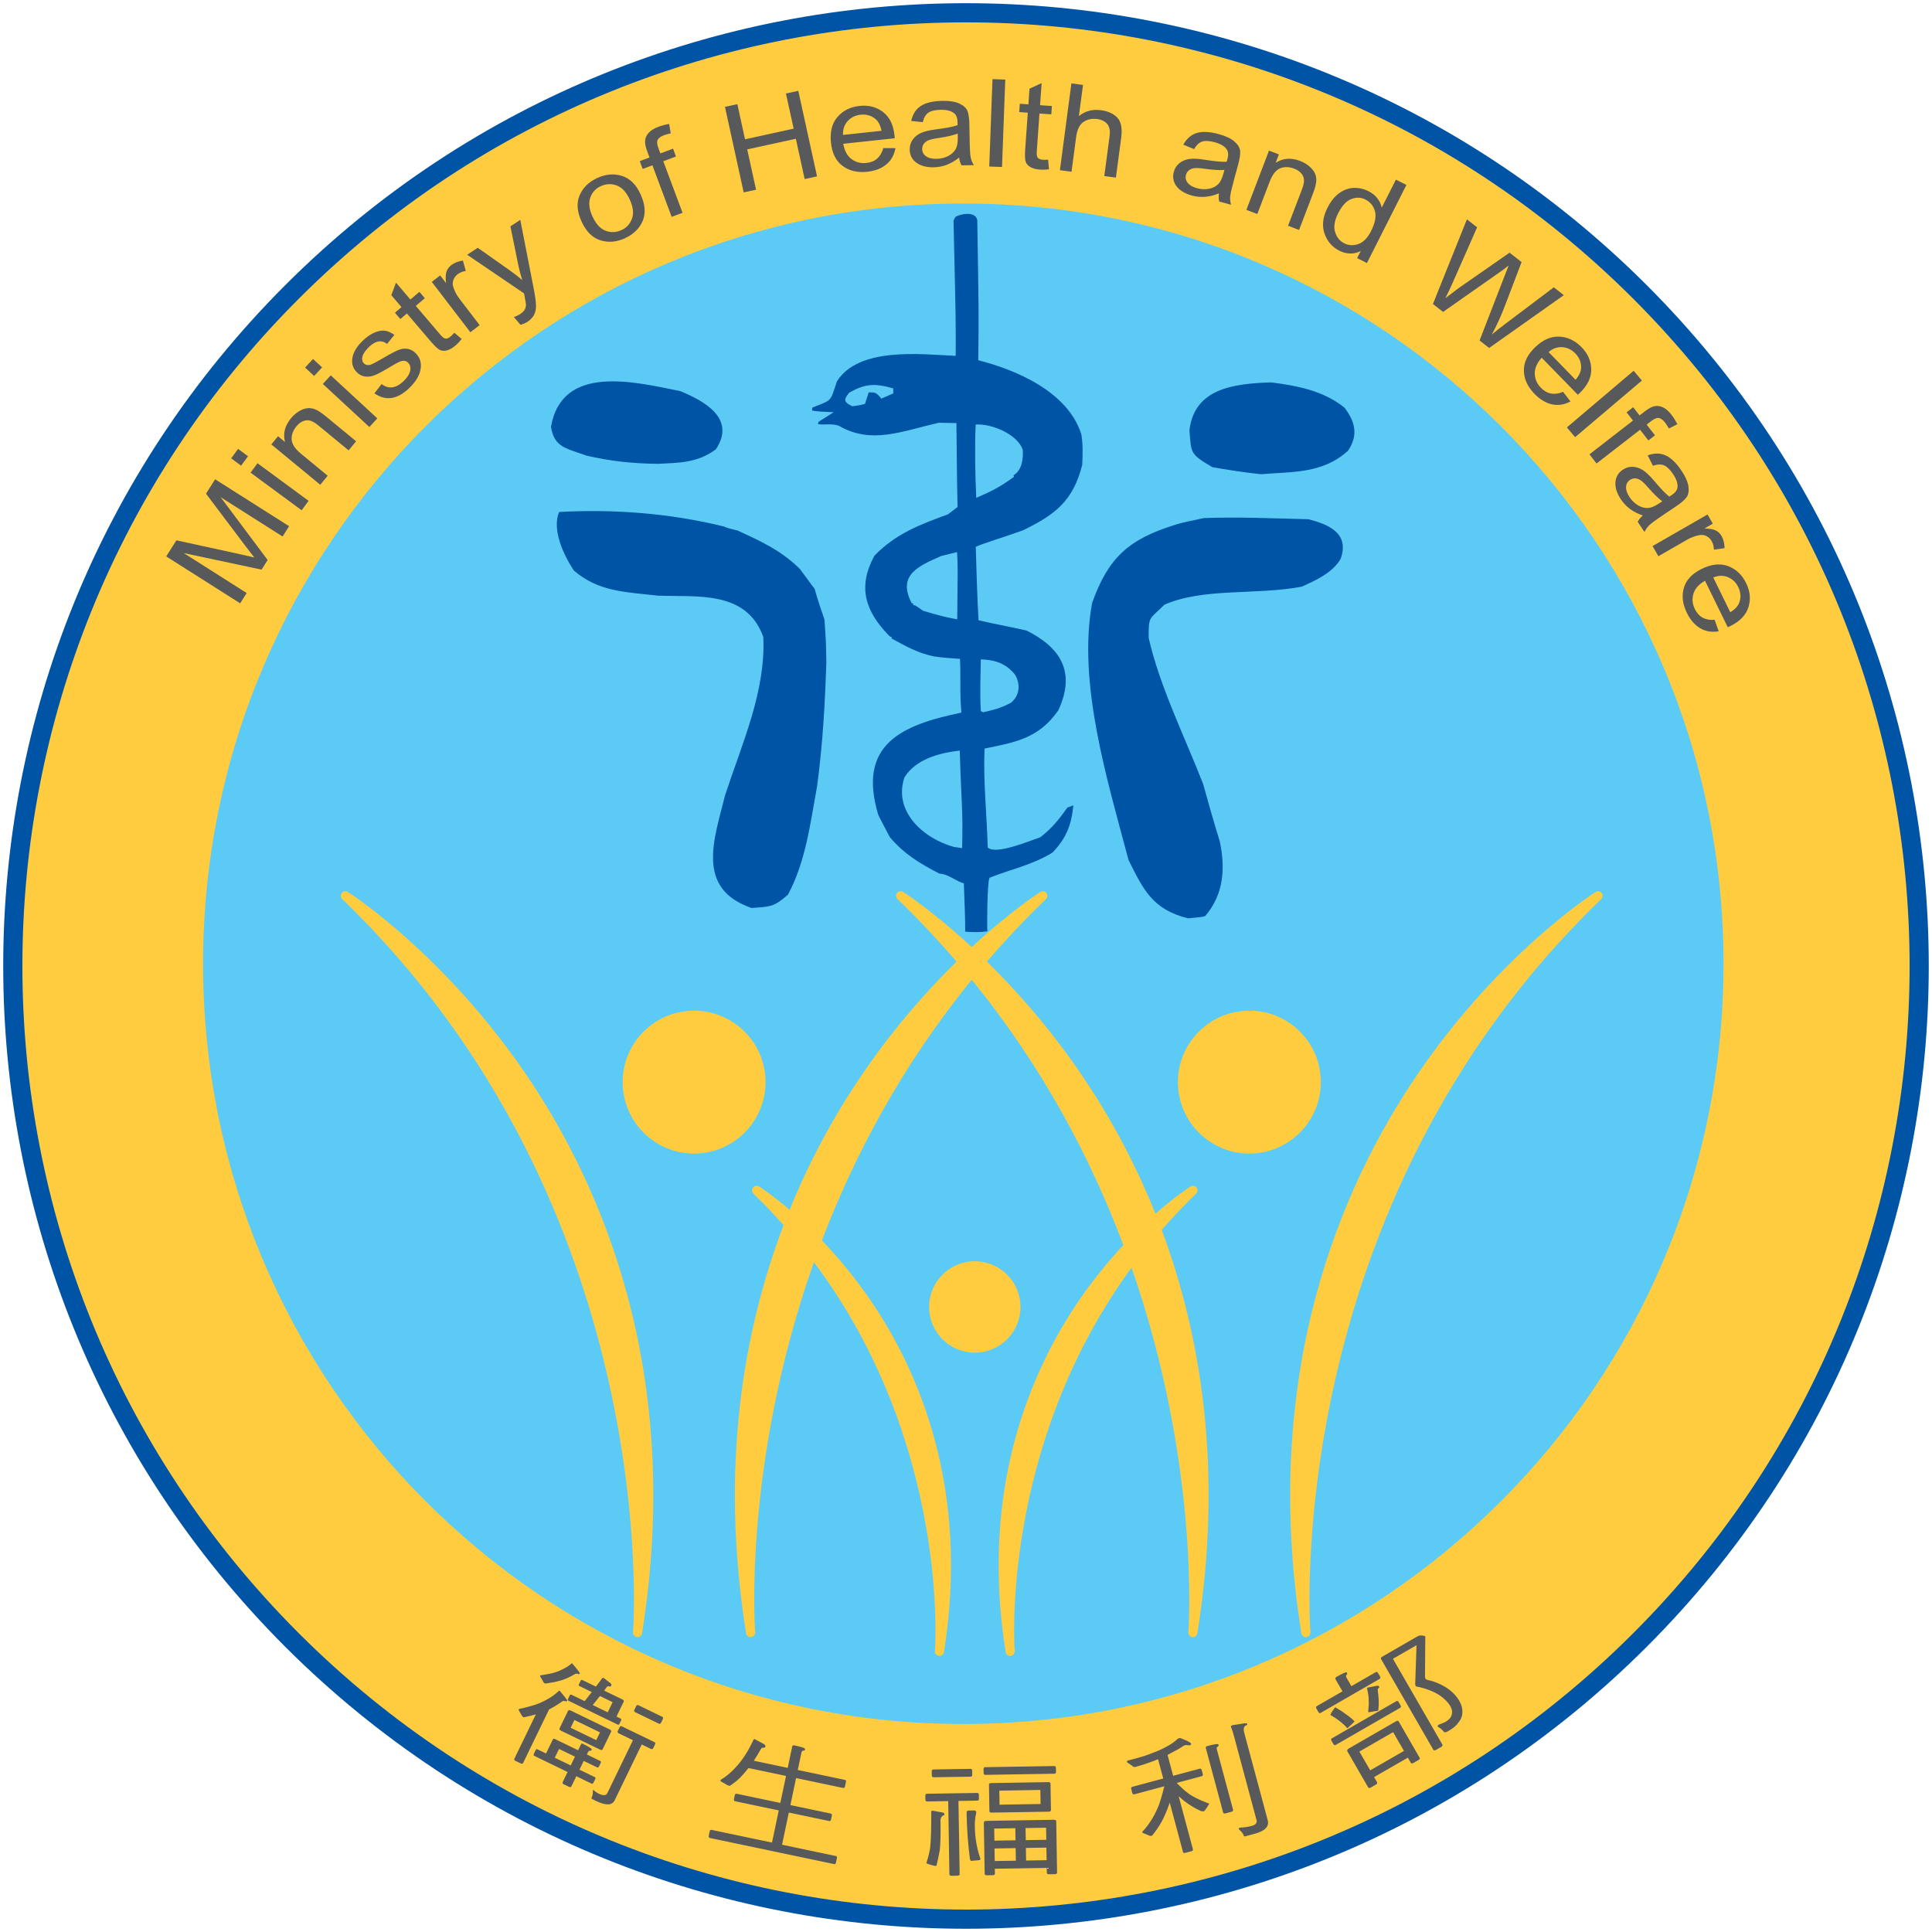 <svg height="151" viewBox="0 0 151 151" width="151" xmlns="http://www.w3.org/2000/svg"><g fill="none" fill-rule="evenodd" transform="translate(1 1)"><path d="m149 74.501c0 41.145-33.356 74.499-74.5 74.499-41.144 0-74.5-33.354-74.5-74.499 0-41.145 33.355-74.5 74.5-74.5 41.144 0 74.5 33.354 74.5 74.5" fill="#ffcc40" fill-rule="nonzero"/><path d="m127.179 21.82c29.094 29.094 29.094 76.263 0 105.357-29.094 29.094-76.264 29.094-105.358 0-29.094-29.094-29.094-76.263 0-105.357 29.094-29.094 76.264-29.094 105.358 0" stroke="#0054a6" stroke-width="1.498" transform="matrix(0 -1 -1 0 148.998 148.998)"/><g fill="#58595b"><path d="m17.771 46.155-5.78-3.668.796-1.256 5.043 1.099 1.046.244c-.166-.209-.404-.517-.713-.925l-3.062-4.065.713-1.125 5.782 3.668-.511.804-4.838-3.07 3.672 4.909-.477.751-6.082-1.294 4.921 3.123-.511.804zm4.805-7.274-3.992-2.939.542-.737 3.993 2.939-.543.737zm-4.733-3.485-.779-.573.544-.737.777.573-.542.737zm6.189 1.493-3.827-3.154.525-.638.545.448c-.086-.328-.089-.646-.01-.955.079-.308.238-.607.475-.895.184-.224.388-.404.611-.54.224-.136.436-.218.639-.247.203-.029.414-.002.632.081.218.083.504.27.857.561l2.353 1.939-.586.711-2.327-1.918c-.282-.231-.513-.369-.696-.412-.183-.043-.366-.026-.548.052-.183.078-.348.206-.497.385-.279.339-.407.688-.384 1.046.023.358.266.727.727 1.107l2.091 1.722-.582.706zm3.837-4.516-3.639-3.365.621-.672 3.639 3.364zm-4.315-3.989-.709-.656.621-.672.709.657zm4.707 1.358.563-.725c.281.213.567.297.857.252.291-.046.58-.207.866-.484.286-.277.456-.544.51-.801.054-.258.002-.468-.156-.632-.136-.141-.31-.186-.519-.134-.145.035-.433.184-.866.447-.628.378-1.068.609-1.32.693-.253.084-.495.104-.724.057-.23-.046-.43-.158-.6-.335-.295-.305-.404-.677-.328-1.118.076-.441.343-.884.802-1.328.29-.28.581-.487.877-.62.294-.134.564-.191.809-.172.243.02.507.131.79.333l-.567.704c-.436-.332-.906-.253-1.41.234-.286.277-.458.526-.515.748-.057.221-.02.399.109.534.128.132.295.171.503.117.124-.034.432-.192.923-.478.674-.396 1.129-.633 1.364-.711.236-.079.462-.095.681-.048.218.047.416.162.594.346.329.34.45.754.366 1.243-.084.489-.376.973-.873 1.455-.934.903-1.846 1.044-2.735.422m6.248-4.732.575.484c-.161.202-.317.369-.472.501-.244.208-.47.338-.68.392-.209.055-.396.043-.558-.035-.162-.079-.403-.305-.721-.679l-1.851-2.17-.512.436-.424-.497.512-.436-.796-.934.369-.977 1.123 1.318.706-.602.423.497-.706.602 1.88 2.205c.173.204.306.318.398.342.132.034.28-.018.445-.159.079-.067.175-.163.287-.288m1.254-.042-3.016-3.936.657-.504.457.597c-.044-.406-.031-.707.04-.904.071-.197.194-.363.368-.497.244-.186.548-.305.911-.357l.227.808c-.255.043-.468.129-.639.261-.155.119-.264.268-.332.448-.065.18-.069.363-.01.549.103.326.264.631.484.918l1.579 2.061-.727.556zm3.917-.581-.516-.605c.197-.07.357-.145.478-.225.164-.107.282-.219.355-.338.073-.119.111-.253.112-.402.001-.053-.049-.347-.15-.885l-4.446-3.018.828-.544 2.522 1.777c.313.221.633.47.958.744-.125-.379-.228-.762-.308-1.149l-.619-3.049.771-.506 1.044 5.343c.133.694.195 1.175.186 1.444-.01.269-.07.497-.182.686-.112.189-.272.352-.48.489-.146.096-.329.175-.551.239m5.634-8.45c.269.582.612.949 1.026 1.102.413.153.83.132 1.248-.062.391-.181.661-.481.808-.898.147-.417.087-.913-.18-1.488-.269-.579-.61-.945-1.024-1.097-.415-.153-.83-.132-1.248.062-.395.183-.666.482-.812.897-.146.415-.086.91.181 1.485m-.853.396c-.36-.777-.415-1.463-.163-2.06.25-.597.71-1.05 1.377-1.359.655-.304 1.294-.361 1.918-.17.625.191 1.11.659 1.455 1.405.375.807.437 1.508.188 2.105-.25.596-.71 1.049-1.381 1.361-.658.306-1.299.362-1.921.169-.623-.193-1.113-.676-1.472-1.449m7.033-.384-1.504-4.03-.764.285-.228-.612.764-.285-.184-.495c-.136-.363-.187-.656-.154-.876.032-.22.135-.417.307-.591.172-.174.415-.319.73-.437.245-.092.523-.166.834-.222l.128.735c-.191.038-.365.086-.524.145-.256.096-.421.215-.495.357-.073.142-.057.354.049.636l.159.429.991-.37.228.612-.991.37 1.505 4.03-.852.318z" fill-rule="nonzero"/><path d="m57.124 14.038-1.463-6.687.968-.211.6 2.746 3.799-.832-.601-2.745.966-.212 1.464 6.687-.967.212-.689-3.152-3.8.831.69 3.152z" fill-rule="nonzero"/><path d="m64.89 9.544 3.008-.321c-.087-.422-.244-.728-.468-.917-.326-.275-.715-.388-1.17-.34-.409.044-.743.209-1.005.495-.262.286-.384.647-.366 1.083m3.146 1.03.953.006c-.101.543-.343.97-.725 1.281-.382.311-.876.5-1.482.564-.763.081-1.405-.07-1.923-.454-.52-.384-.823-.986-.91-1.806-.091-.851.078-1.525.507-2.023.429-.498 1.008-.787 1.739-.864.697-.075 1.303.083 1.816.473.514.39.815 1.0.903 1.833l.018.223-4.023.43c.096.55.312.949.648 1.198.335.249.722.35 1.159.303.685-.073 1.126-.461 1.322-1.164m5.814-1.131c-.334.13-.832.245-1.494.344-.384.056-.653.118-.806.184-.152.067-.27.159-.352.277-.083.118-.123.253-.12.406.004.237.105.424.302.562.198.138.468.204.813.198.328-.006.624-.075.89-.207.265-.133.462-.307.591-.522.128-.216.189-.527.183-.934l-.005-.308zm.107 1.874c-.303.246-.618.431-.948.559-.33.128-.673.194-1.03.2-.565.01-1.017-.11-1.356-.358-.341-.249-.515-.589-.523-1.022-.005-.286.068-.541.222-.765.154-.224.366-.4.638-.529.272-.129.685-.228 1.24-.298.744-.093 1.291-.2 1.636-.318l.004-.215c-.007-.339-.092-.575-.256-.709-.232-.195-.584-.288-1.057-.28-.428.007-.745.079-.955.215-.209.136-.36.387-.453.752l-.904-.095c.119-.534.373-.926.76-1.176.387-.25.946-.381 1.676-.394.569-.01 1.016.062 1.342.216.327.155.534.349.624.584.089.235.137.579.145 1.033l.02 1.119c.013.784.042 1.277.086 1.48.043.203.124.4.244.591l-.958.017c-.098-.169-.164-.372-.198-.608z" fill-rule="nonzero"/><path d="m0 0h6.84v1h-6.84z" transform="matrix(.037 -.999 -.999 -.037 77.316 12.053)"/><path d="m80.916 11.483.071.749c-.257.032-.486.04-.688.026-.319-.023-.572-.089-.76-.197-.187-.108-.312-.248-.373-.417-.061-.17-.073-.5-.039-.991l.203-2.845-.67-.048.046-.652.671.048.087-1.225.948-.438-.123 1.727.924.066-.046.652-.925-.066-.205 2.892c-.02.267-.005.441.043.523.07.117.213.184.429.199.104.007.239.006.406-.004m.925.818.898-6.782.908.12-.322 2.434c.244-.197.508-.334.793-.41.284-.077.589-.094.914-.051.572.076 1.005.272 1.301.589.295.318.394.84.298 1.567l-.413 3.114-.908-.12.413-3.114c.057-.425-.004-.744-.181-.956-.177-.211-.442-.341-.796-.388-.395-.052-.747.023-1.057.223-.309.201-.503.603-.584 1.208l-.356 2.688-.907-.12zm12.857-.019c-.357.032-.867.002-1.53-.089-.386-.054-.661-.07-.826-.049-.164.021-.304.077-.417.167-.112.09-.189.209-.23.356-.062.228-.018.437.133.624.151.189.393.328.726.419.316.086.619.103.912.051.291-.053.53-.165.714-.335.185-.171.331-.453.439-.846l.081-.297zm-.423 1.83c-.359.15-.716.24-1.068.27-.352.03-.701-.002-1.046-.097-.544-.148-.945-.39-1.202-.725-.257-.335-.329-.711-.214-1.129.075-.276.217-.5.429-.672.21-.172.464-.282.76-.329.297-.048.722-.027 1.275.063.742.118 1.295.17 1.661.153l.063-.205c.089-.327.074-.578-.046-.754-.168-.252-.48-.44-.936-.566-.412-.113-.738-.133-.977-.061-.239.072-.454.27-.647.595l-.842-.346c.264-.48.618-.785 1.06-.916.443-.131 1.016-.1 1.72.093.548.15.958.344 1.228.584.27.241.415.486.435.737.019.25-.031.595-.15 1.033l-.295 1.081c-.207.757-.319 1.239-.334 1.446-.016.207.007.419.068.636l-.925-.253c-.047-.19-.053-.404-.019-.639zm2.14 1.291 1.769-4.631.773.295-.251.658c.284-.184.584-.289.902-.312.318-.023.651.031 1.0.164.271.104.506.239.707.408.2.168.346.343.439.527.092.183.134.391.125.625-.009.233-.095.563-.259.991l-1.087 2.847-.861-.329 1.076-2.817c.13-.34.186-.603.168-.79-.017-.186-.092-.354-.224-.503-.133-.149-.307-.265-.524-.348-.41-.157-.783-.167-1.115-.031-.332.136-.604.483-.818 1.042l-.966 2.529-.854-.326zm7.179.253c-.29.572-.373 1.064-.247 1.476.125.411.362.705.714.884.348.176.716.195 1.107.057.39-.138.722-.476.994-1.014.313-.619.413-1.136.302-1.55-.112-.413-.362-.718-.75-.915-.345-.174-.71-.187-1.096-.038-.386.148-.727.515-1.023 1.101zm1.477 3.518.282-.558c-.256.139-.529.205-.82.2-.29-.005-.57-.076-.84-.213-.57-.288-.961-.739-1.173-1.354-.213-.614-.134-1.289.238-2.021.254-.503.562-.883.923-1.138.362-.256.74-.391 1.135-.405.395-.013.781.076 1.158.267.271.137.494.317.672.54.177.224.293.47.348.738l1.108-2.191.821.415-3.086 6.107-.766-.387zm5.925 3.586 2.655-6.617.798.625-1.868 4.237c-.189.437-.394.87-.614 1.299l1.045-.79 3.971-2.764.941.735-1.292 3.39c-.314.826-.658 1.582-1.033 2.27.349-.293.752-.608 1.207-.948l3.636-2.741.784.613-5.836 4.129-.749-.586 1.968-5.083.308-.779c-.239.192-.462.358-.666.499l-4.463 3.132-.794-.62zm9.037 3.757 2.111 2.166c.278-.329.422-.641.432-.934.015-.426-.137-.802-.456-1.129-.286-.294-.623-.456-1.01-.484-.386-.029-.746.098-1.078.382m1.134 3.109.583.752c-.488.257-.973.331-1.454.223-.481-.107-.934-.379-1.36-.817-.536-.55-.813-1.147-.831-1.792-.02-.645.266-1.256.857-1.831.613-.597 1.247-.881 1.903-.852.656.029 1.24.307 1.753.832.49.503.74 1.075.751 1.719.01.644-.283 1.259-.883 1.843l-.164.152-2.824-2.896c-.373.415-.553.832-.542 1.25.012.417.17.784.478 1.099.481.493 1.058.599 1.732.318" fill-rule="nonzero"/><path d="m0 0h6.842v1h-6.842z" transform="matrix(.763 -.647 -.647 -.763 122.108 33.168)"/><path d="m123.229 34.509 3.4-2.638-.5-.644.515-.401.5.644.417-.323c.307-.239.57-.375.79-.409.219-.034.439.005.655.117.218.112.429.301.635.567.161.206.313.45.46.73l-.663.341c-.092-.17-.191-.322-.295-.456-.168-.216-.33-.338-.488-.366-.158-.027-.355.051-.594.236l-.362.28.649.836-.516.401-.649-.836-3.401 2.638-.556-.718zm5.69 3.672c-.291-.209-.658-.566-1.099-1.068-.257-.293-.454-.485-.593-.577-.138-.092-.28-.141-.424-.147-.144-.005-.279.035-.406.119-.197.132-.299.318-.309.559-.009.241.083.504.275.79.183.272.401.484.656.635.255.151.508.222.76.213.251-.009.545-.126.885-.354l.255-.172zm-1.517 1.108c-.37-.122-.697-.286-.983-.493-.286-.208-.528-.46-.727-.756-.315-.468-.46-.913-.435-1.334.024-.421.216-.752.575-.994.239-.159.493-.236.764-.228.271.007.535.09.791.249.257.158.564.451.923.879.484.574.868.975 1.156 1.202l.181-.115c.282-.189.435-.389.458-.6.039-.3-.075-.647-.338-1.039-.238-.355-.471-.583-.699-.685-.228-.102-.521-.093-.879.027l-.41-.811c.514-.19.981-.19 1.4 0 .42.19.834.588 1.242 1.194.316.471.498.887.545 1.245.047.358-.004.638-.153.841-.148.202-.412.431-.789.684l-.931.625c-.651.437-1.05.729-1.198.875-.147.147-.269.321-.364.525l-.534-.795c.089-.175.223-.34.404-.496zm.757 2.393 4.298-2.471.412.718-.651.374c.407.01.704.063.891.159.186.096.334.239.443.43.153.266.231.583.233.95l-.83.118c-.009-.258-.067-.481-.175-.668-.096-.169-.23-.298-.4-.387-.17-.089-.351-.117-.543-.083-.336.059-.66.179-.973.358l-2.249 1.294-.457-.793zm4.745 2.453 1.331 2.716c.368-.227.602-.478.702-.753.147-.4.12-.805-.081-1.215-.181-.369-.45-.627-.809-.775-.358-.148-.74-.139-1.144.027m.108 3.308.319.897c-.544.091-1.028.01-1.452-.242-.423-.252-.768-.652-1.037-1.199-.338-.689-.415-1.344-.231-1.962.184-.619.646-1.11 1.387-1.473.768-.376 1.46-.449 2.075-.216.614.233 1.084.679 1.407 1.337.308.629.367 1.252.176 1.868-.191.615-.661 1.107-1.413 1.476l-.205.093-1.779-3.632c-.484.278-.785.617-.904 1.018-.119.4-.082.798.111 1.193.303.619.818.899 1.546.843m-84.107 84.835 1.844.893c.08.039.1.101.057.187l-.133.275c-.045.092-.106.118-.187.079l-1.844-.893c-.081-.038-.098-.104-.054-.195l.133-.275c.042-.086.103-.109.183-.07zm-3.578-.016 1.173.567.383-.791-.992-.481c-.199.258-.387.493-.564.705zm2.282 1.665 2.53 1.226c.08.038.1.101.058.187l-.133.274c-.044.091-.106.118-.186.079l-.722-.35-2.113 4.362c-.198.409-.685.425-1.463.049l-.322-.156c-.04-.019-.035-.08.015-.183.051-.122.073-.287.066-.494l.016-.034c.146.127.295.227.449.302.347.168.569.153.666-.046l2.001-4.132-1.123-.544c-.081-.039-.098-.104-.054-.196l.133-.274c.041-.086.103-.109.183-.071zm-2.008 1.077.295-.608-1.998-.968-.295.608zm-1.091-4.7 1.063.514c.164-.201.326-.417.487-.648.042-.035.093-.038.153-.009l.493.386c.079.059.101.123.069.191-.039.079-.101.098-.189.056-.061-.009-.116.01-.164.057-.073.098-.139.192-.199.282l1.414.685c.107.052.144.112.11.18l-.562 1.162.32.155c.06.029.074.078.041.145l-.134.278c-.03.062-.075.078-.135.049l-3.849-1.865c-.054-.026-.065-.07-.035-.132l.135-.278c.032-.068.075-.089.129-.062l1.043.505c.17-.215.355-.451.554-.71l-.972-.471c-.053-.026-.064-.073-.031-.14l.131-.271c.032-.068.076-.088.129-.062zm-.904 2.387 3.048 1.476c.107.053.144.115.107.189l-.654 1.353c-.036.073-.107.084-.214.032l-3.048-1.476c-.107-.052-.142-.115-.107-.188l.655-1.353c.036-.074.107-.085.214-.032zm-.912 3.002-.332.685 1.245.603.332-.685zm1.02-6.697c.421.492.623.757.603.797-.024.051-.06.065-.107.043-.106-.037-.192-.037-.26 0-.484.285-.915.468-1.294.551-.213.065-.562.131-1.049.197-.073-.036-.126-.089-.158-.16-.058-.119-.125-.236-.202-.351-.033-.051-.042-.094-.024-.128.26-.042.52-.088.784-.136.34-.073.658-.185.955-.337.268-.129.495-.272.678-.429.028-.042.053-.059.073-.048zm.911 7.632-.332.685 1.203.583c.053.026.064.073.031.142l-.133.272c-.043.09-.092.123-.145.098l-1.203-.583-.38.784c-.036.073-.104.086-.205.037l-.413-.2c-.081-.039-.103-.095-.067-.169l.38-.784-2.613-1.265c-.053-.026-.058-.084-.014-.175l.133-.274c.033-.067.076-.089.129-.063l.682.33.53-1.093c.03-.062.086-.075.166-.035l1.81.877.235-.486c.023-.045.074-.048.155-.01.483.234.708.386.675.454-.036.074-.082.101-.138.08-.057-.02-.108.018-.155.115l-.086.178 1.043.505c.06.029.075.076.045.137l-.136.281c-.042.086-.092.113-.152.084l-1.043-.504zm-1.896-5.501c.421.492.623.758.603.797-.024.051-.06.066-.107.043-.106-.037-.191-.04-.255-.009-.38.272-.732.488-1.055.646l-2.022 4.176c-.036.073-.107.084-.214.032l-.404-.195c-.081-.038-.103-.095-.068-.169l1.676-3.459c-.251.075-.569.153-.954.232-.067-.032-.121-.09-.164-.174-.057-.104-.122-.216-.195-.337-.034-.05-.04-.096-.021-.136.322-.068.65-.151.986-.247.437-.119.851-.289 1.24-.515.342-.192.636-.404.881-.636.028-.042.053-.059.073-.049zm15.262 3.799.747.399c.07.066.1.118.092.155-.016.081-.071.12-.162.12-.087-.018-.151.013-.191.095-.214.368-.399.674-.557.918l2.648.557.352-1.677c.016-.073.082-.098.198-.074.553.117.822.211.806.285-.018.087-.065.128-.14.125-.073-.009-.123.045-.147.162l-.283 1.344 3.662.77c.087.018.123.061.109.131l-.079.378c-.021.101-.075.142-.163.124l-3.662-.77-.444 2.11 3.139.66c.088.018.121.074.102.166l-.064.307c-.02.092-.073.13-.161.112l-3.139-.66-.528 2.514 4.185.879c.087.018.122.067.105.148l-.078.372c-.02.094-.073.131-.16.112l-9.681-2.034c-.087-.02-.121-.075-.101-.168l.078-.373c.016-.08.069-.112.156-.093l4.709.989.528-2.514-3.401-.714c-.087-.018-.121-.075-.101-.167l.064-.307c.02-.093.073-.129.161-.111l3.4.714.445-2.11-2.933-.616c-.216.271-.437.525-.66.761-.256.243-.524.454-.804.634-.095-.02-.175-.049-.244-.09-.14-.087-.283-.169-.426-.244-.046-.035-.067-.062-.063-.081.009-.043.031-.071.064-.084.435-.263.842-.613 1.222-1.049.228-.254.437-.531.629-.829.209-.311.431-.716.665-1.215.034-.051.068-.072.105-.065m21.209 9.49 1.603-.026-.017-.983-1.603.026.016.983zm-.042-2.538.016.945 1.603-.026-.016-.945zm1.173-1.88-.018-1.097-3.206.053.018 1.097zm-3.583 4.458 1.651-.027-.016-.983-1.651.027.016.983zm-.026-1.593 1.651-.027-.015-.945-1.65.027.015.945zm-.248-4.501 4.453-.073c.118-.002.179.035.18.111l.034 2.073c.001.081-.057.123-.177.125l-4.453.073c-.118.002-.178-.038-.18-.12l-.033-2.073c-.001-.075.057-.114.176-.116zm-.401 2.955 5.302-.086c.118-.002.179.035.18.111l.066 4.015c.001.082-.057.124-.177.126l-.445.007c-.118.002-.178-.038-.18-.12l-.007-.379-4.055.067.005.379c.002.082-.057.124-.176.126l-.445.007c-.119.002-.178-.038-.18-.12l-.065-3.968c-.002-.107.057-.161.175-.164zm-.067-4.198 5.39-.088c.089-.001.134.048.136.148l.005.301c.002.1-.042.151-.131.152l-5.39.088c-.09.002-.135-.048-.137-.148l-.005-.3c-.002-.1.043-.151.131-.153zm-1.281 3.391.401-.007c.118-.001.179.051.181.158-.083.361-.122.713-.117 1.054.015.934.163 1.793.443 2.577.001.045-.036.077-.109.096-.386.038-.6.057-.646.059l-.069-.141c-.153-1.165-.239-2.376-.26-3.632-.002-.107.057-.162.176-.163zm-2.77-3.211 2.895-.047c.089-.002.134.048.136.148l.005.3c.002.107-.042.161-.131.162l-2.895.047c-.09.002-.135-.051-.136-.158l-.005-.3c-.002-.1.043-.15.131-.152zm-.081 3.219.815.148c.082.031.125.067.125.111.001.076-.032.117-.099.125-.111.04-.18.148-.206.325.02 1.154-.001 1.953-.06 2.396-.075.424-.155.801-.238 1.131.001.057-.043.086-.133.087-.447-.112-.671-.187-.671-.226.162-.514.263-.932.302-1.254.057-.613.083-1.529.078-2.747-.001-.064.028-.095.087-.096zm-.42-1.32 3.919-.064c.089-.001.135.048.137.148l.004.3c.002.1-.042.151-.13.153l-1.471.024.094 5.717c.001.082-.058.123-.177.126l-.445.007c-.118.002-.179-.039-.18-.12l-.093-5.717-1.648.027c-.089.001-.135-.048-.136-.148l-.006-.3c-.001-.1.042-.15.132-.152zm23.898-5.363.961-.15c.111.01.168.023.172.042.019.067-.026.115-.134.144-.144.098-.178.28-.106.548l1.837 6.838c.133.494-.202.848-1.003 1.064l-.775.208c-.057.015-.103-.038-.135-.16-.061-.114-.173-.244-.335-.39-.02-.073-.001-.117.057-.132.357-.018.667-.062.933-.134.316-.084.444-.236.385-.456l-1.788-6.656c-.054-.201-.103-.351-.144-.451-.036-.076-.06-.137-.073-.186-.015-.055.035-.097.15-.129zm-1.967 1.627c.547-.147.829-.184.85-.111.023.086.001.144-.068.175-.07.025-.089.096-.058.212l1.268 4.717c.02.074-.029.126-.144.156l-.432.116c-.115.031-.183.01-.202-.064l-1.356-5.046c-.02-.073.027-.125.143-.156zm-1.723-.073c-.043.012-.101.037-.175.076-.274.185-.61.377-1.011.576-.072.045-.146.085-.222.118l.44 1.637 2.065-.555c.086-.024.142.015.169.112l.079.294c.026.098-.004.158-.09.181l-1.946.523c.329.337.618.599.868.786.331.258.843.519 1.537.783.071.007.112.03.122.066.006.024-.012.059-.053.103-.056.106-.139.23-.247.37-.029.06-.062.095-.098.104-.043.012-.112.011-.208-.002-.48-.211-.925-.478-1.333-.799-.147-.117-.293-.241-.435-.373l1.118 4.16c.018.067-.031.117-.146.147l-.432.116c-.116.031-.183.013-.2-.054l-1.041-3.876c-.025.079-.048.15-.07.214-.153.434-.333.851-.54 1.253-.239.424-.497.8-.769 1.128-.086.023-.156.022-.208-.003-.167-.079-.337-.148-.506-.207-.033-.037-.052-.064-.057-.083.261-.285.471-.551.628-.796.227-.329.445-.747.655-1.254.123-.314.271-.821.445-1.521l-2.334.627c-.087.024-.143-.014-.169-.112l-.078-.294c-.027-.098.002-.158.089-.181l2.409-.647-.405-1.508c-.125.053-.246.103-.364.147-.497.186-.952.334-1.368.446-.122.033-.212.011-.271-.064-.124-.091-.266-.19-.426-.297-.018-.067.016-.112.102-.135l.645-.174c.517-.138.958-.286 1.322-.443.339-.117.666-.263.981-.44.371-.191.672-.399.904-.624.031-.029.054-.045.068-.049.086-.023.151-.024.195-.003.506.197.771.335.792.415.018.067-.015.112-.101.135l-.329-.02zm16.211-6.736 3.857 6.692c.042.072.007.139-.103.202l-.387.223c-.103.059-.175.054-.216-.017l-4.084-7.085c-.037-.065-.004-.128.099-.187l2.703-1.559c.116-.066.209-.098.279-.095.227.007.353.032.378.076l-.024 3.148c.009.075.022.126.037.153.022.038.07.069.143.092.495.101.974.291 1.435.572.47.297.829.658 1.075 1.085.166.29.246.584.236.88-.009.311-.123.589-.343.831-.117.199-.385.419-.803.659-.167.097-.279.096-.335-.003-.156-.18-.3-.296-.434-.351-.038-.065-.018-.121.059-.166l.501-.202c.31-.178.484-.38.524-.607.053-.206.016-.418-.11-.636-.177-.307-.463-.597-.861-.87-.468-.291-1.035-.511-1.703-.657-.077.001-.126-.019-.149-.056-.015-.028-.028-.079-.037-.154l.104-3.032-1.843 1.062zm-1.992 2.249.693-.137c.115-.023.188-.007.22.048.021.038.009.082-.04.131-.065.037-.088.095-.07.172.081.587.1 1.064.055 1.433-.001.087-.014.139-.04.153-.045.026-.111.038-.197.037-.167.023-.319.049-.456.078-.061.013-.095.014-.101.004-.009-.016-.01-.042-.004-.075.038-.335.05-.619.036-.851-.004-.304-.043-.588-.117-.851-.018-.076-.012-.124.021-.143zm.214 6.466 2.637-1.519-.847-1.469-2.637 1.52zm-1.699-1.693 3.713-2.14c.103-.06.174-.056.211.01l1.631 2.829c.041.071.01.136-.093.195l-.388.224c-.097.056-.166.048-.207-.023l-.227-.393-2.637 1.519.227.394c.041.071.009.136-.093.195l-.387.224c-.103.059-.175.053-.217-.018l-1.611-2.795c-.051-.088-.024-.161.079-.22zm-1.286-.815 5.027-2.897c.071-.041.13-.02.177.062l.152.263c.051.087.041.151-.03.193l-5.028 2.897c-.078.045-.141.023-.192-.065l-.151-.263c-.048-.083-.032-.146.045-.191zm.247-2.426c.331.188.614.374.85.559.232.15.451.33.657.539.013.022-.173.205-.556.551-.118-.144-.282-.304-.495-.48-.244-.201-.518-.385-.82-.554-.029-.049.093-.254.365-.614zm.12-2.382c.49-.283.754-.391.792-.326.045.077.036.137-.026.18-.058.048-.057.123.003.228l.378.657 1.891-1.091c.077-.045.142-.023.192.065l.152.264c.051.089.037.155-.04.199l-4.595 2.648c-.071.041-.132.017-.183-.071l-.151-.263c-.051-.088-.042-.153.03-.194l2.007-1.156-.548-.952c-.038-.066-.005-.128.098-.187z" fill-rule="nonzero"/></g><path d="m133.707 74.323c0 32.816-26.601 59.421-59.419 59.421-32.815 0-59.417-26.604-59.417-59.421 0-32.813 26.602-59.416 59.417-59.416 32.818 0 59.419 26.603 59.419 59.416" fill="#5bcbf5" fill-rule="nonzero"/><path d="m101.268 39.582c-2.746-.068-5.49-.191-8.178-.091-.782.18-1.565.304-2.288.54-3.588 1.123-5.183 2.549-6.447 6.097-1.143 6.289 1.185 13.814 2.848 20.09 1.135 2.257 1.84 3.864 4.656 4.557 1.118-.106 1.118-.106 1.339-.184 1.487-1.727 1.565-3.799 1.14-5.819-.471-1.516-.887-2.998-1.306-4.505-1.459-3.726-3.409-7.673-4.255-11.411-.004-1.735.027-1.401 1.235-2.597 3.054-1.337 7.15-.73 10.723-1.405 1.057-.465 2.447-1.104 3.047-2.178.749-2.083-1.111-2.726-2.514-3.095m-38.599 5.44c-.389-.498-.768-1.053-1.148-1.55-1.501-1.488-3.215-2.243-4.862-3-.834-.211-.834-.211-1.065-.319-4.281-1.052-8.684-1.372-12.892-1.136-.583 1.354.335 3.353 1.148 4.574 1.916 1.648 3.941 1.672 6.577 1.965 3.016.12 6.913-.447 8.231 3.227.199 4.254-1.657 8.316-2.986 12.368-.83 3.375-2.365 7.296 2.069 8.816 1.449-.114 1.713-.045 2.847-1.043 1.399-2.633 1.731-5.529 2.271-8.451.448-3.309.621-6.505.727-9.698-.029-1.679-.029-1.679-.15-3.357-.272-.781-.532-1.56-.767-2.396m41.418-14.158c-1.703-1.372-3.835-1.73-5.744-1.978-2.855.101-5.985.432-6.38 3.743.142 1.79.03 1.847 1.786 2.883 1.174.205 2.413.407 3.813.553 2.406-.207 4.817-.02 6.802-1.843.875-1.303.466-2.361-.277-3.357m-59.239 3.749c1.846.419 3.46.617 5.595.638 1.554-.081 3.063-.049 4.511-1.136 1.613-2.435-.964-3.792-2.784-4.548-3.6-.726-9.247-2.147-10.108 2.797.267 1.619 1.176 1.66 2.786 2.25m33.364 1.533.047.112c-1.074.801-1.877 1.188-2.958 1.653-.085-1.959-.125-3.827-.044-5.733 1.347-.078 3.329.829 3.683 1.998.035.614-.036 1.566-.728 1.97zm.151 15.622c.373.721.366 1.507-.312 2.134-.85.461-1.424.586-2.204.766l-.187-.09c-.09-1.344-.015-2.778-.002-4.044 1.0.038 1.924.239 2.705 1.234zm-4.166 13.519-.652-.096c-2.487-.7-4.738-2.851-3.852-5.442.903-1.416 2.673-1.894 4.32-2.087.121 4.226.265 4.551.184 7.625zm-.382-17.881-.717-.144c-.701-.157-1.446-.37-1.961-.529-.607-.437-.607-.437-.76-.434v-.114l-.126-.054c-1.155-2.221.606-2.922 2.32-3.678l1.229-.305c.078 1.118.048 1.56.015 5.257zm-4.997-17.659-.937.407c-.406-.497-.482-.495-.985-.487l-.289.899c-.458.118-.458.118-.994.185-.803-.379-.582-.606-.243-1.06 1.229-.691 1.968-.76 3.441-.337l.007.393zm6.639-2.594.009-.705c.034-2.914.034-2.914-.084-10.247-.144-.726-1.327-.484-1.705-.253l-.153.282c.183 7.837.183 7.837.172 10.582-2.756-.125-7.582-.719-9.286 1.998-.549 1.632-.324 1.405-1.921 2.047l-.019.223c.409.106 1.077.095 1.688.141l-1.186.748-.048.17c.431.104 1.07-.074 1.647.141 2.533 1.471 4.898.424 7.799-.239l1.381.026c.035 2.239.033 4.376.09 6.558l-.746.572c-2.262.823-4.075 1.523-5.752 3.231-1.316 2.429-.762 4.325 1.195 6.307l.153.056.001.112c.996.542 2.02 1.143 3.313 1.401.661.101 1.352.145 2.027.19.068 1.345-.032 2.661.109 4.201-4.687.971-8.155 2.482-6.496 8.0.282.556.596 1.167.908 1.738 1.089 1.293 2.276 2.019 3.868 2.845.755.049 1.353.641 1.911.755.056 1.512.112 2.813.106 3.782.288.026.581.044.876.038.29-.004.576-.027.857-.064-.032-.39-.02-3.834.17-4.189 1.647-.655 3.289-.973 4.917-1.962 1.109-1.156 1.49-2.203 1.632-3.695l-.465.176c-.648.906-1.216 1.627-2.114 2.317-.809.267-3.449 1.401-4.111.807-.071-2.575-.363-5.296-.248-7.736 2.378-.489 4.235-.783 5.767-2.994 1.411-3.048.109-4.93-2.483-6.231-1.123-.263-2.647-.54-3.756-.804-.112-2.013-.158-3.837-.216-5.74.607-.288 2.089-.706 3.697-1.294 2.512-1.215 3.916-2.301 4.624-5.113.04-.897.059-1.681-.075-2.408-1.074-3.341-5.156-5.035-8.057-5.771z" fill="#0054a6" fill-rule="nonzero"/><path d="m124.183 68.791c-.113-.144-.316-.179-.471-.081-.073.046-7.411 4.734-13.871 14.177-5.96 8.713-12.382 23.379-9.13 43.766.03.19.205.321.395.298.19-.023.328-.192.312-.384-.027-.327-2.416-33.052 22.731-57.3.131-.127.145-.333.033-.477m-21.951 14.786c0-1.492-.58-2.894-1.635-3.949-1.055-1.054-2.457-1.635-3.949-1.635-3.079 0-5.585 2.505-5.585 5.584 0 3.08 2.505 5.585 5.585 5.585 3.079 0 5.584-2.505 5.584-5.585m-76.048-14.867c-.155-.098-.358-.062-.471.081-.112.144-.099.35.033.477 25.157 24.257 22.758 56.973 22.73 57.3-.016.191.122.361.313.384.19.023.365-.108.395-.298 3.253-20.387-3.168-35.053-9.129-43.766-6.459-9.443-13.798-14.131-13.871-14.177m32.649 14.867c0-3.079-2.505-5.584-5.585-5.584-3.079 0-5.584 2.505-5.584 5.584 0 3.08 2.505 5.585 5.584 5.585 3.079 0 5.585-2.505 5.585-5.585m33.653 8.717c.131-.127.146-.333.033-.477-.112-.144-.316-.179-.47-.081-.091.057-1.184.759-2.742 2.128-1.737-4.344-3.822-8.007-5.853-10.977-2.462-3.6-5.051-6.507-7.318-8.73 1.425-1.659 2.959-3.292 4.615-4.889.131-.127.145-.333.032-.477-.112-.144-.316-.179-.47-.081-.041.026-2.282 1.46-5.365 4.314-3.082-2.855-5.324-4.289-5.365-4.314-.155-.098-.358-.062-.47.081-.113.144-.099.35.033.477 1.656 1.596 3.189 3.231 4.614 4.889-2.266 2.224-4.855 5.13-7.318 8.73-1.983 2.899-4.015 6.461-5.727 10.669-1.367-1.168-2.304-1.769-2.388-1.821-.155-.098-.358-.062-.471.081-.112.144-.098.35.033.477.836.806 1.614 1.629 2.354 2.462-3.151 8.279-4.999 18.929-2.93 31.898.029.19.205.321.395.298.191-.023.328-.192.313-.384-.018-.206-.967-13.24 4.593-28.917 10.637 14.176 9.473 30.203 9.458 30.384-.016.191.122.361.312.384.191.023.365-.109.395-.298 2.042-12.798-1.992-22.007-5.734-27.478-1.276-1.866-2.593-3.426-3.804-4.693 2.53-6.641 6.251-13.68 11.708-20.372 5.559 6.816 9.316 13.99 11.848 20.737-1.116 1.2-2.306 2.635-3.465 4.328-3.743 5.471-7.775 14.679-5.732 27.478.03.189.205.321.395.298.19-.023.328-.192.313-.384-.015-.179-1.159-15.894 9.13-29.956 5.395 15.487 4.457 28.285 4.439 28.489-.015.191.123.361.313.384.191.023.365-.108.395-.298 2.038-12.775.277-23.303-2.789-31.528.836-.959 1.73-1.906 2.691-2.832m-13.727 8.856c0-1.97-1.602-3.573-3.571-3.573-1.97 0-3.572 1.603-3.572 3.573 0 1.97 1.603 3.572 3.572 3.572 1.969 0 3.571-1.603 3.571-3.572" fill="#ffcc40" fill-rule="nonzero"/></g></svg>